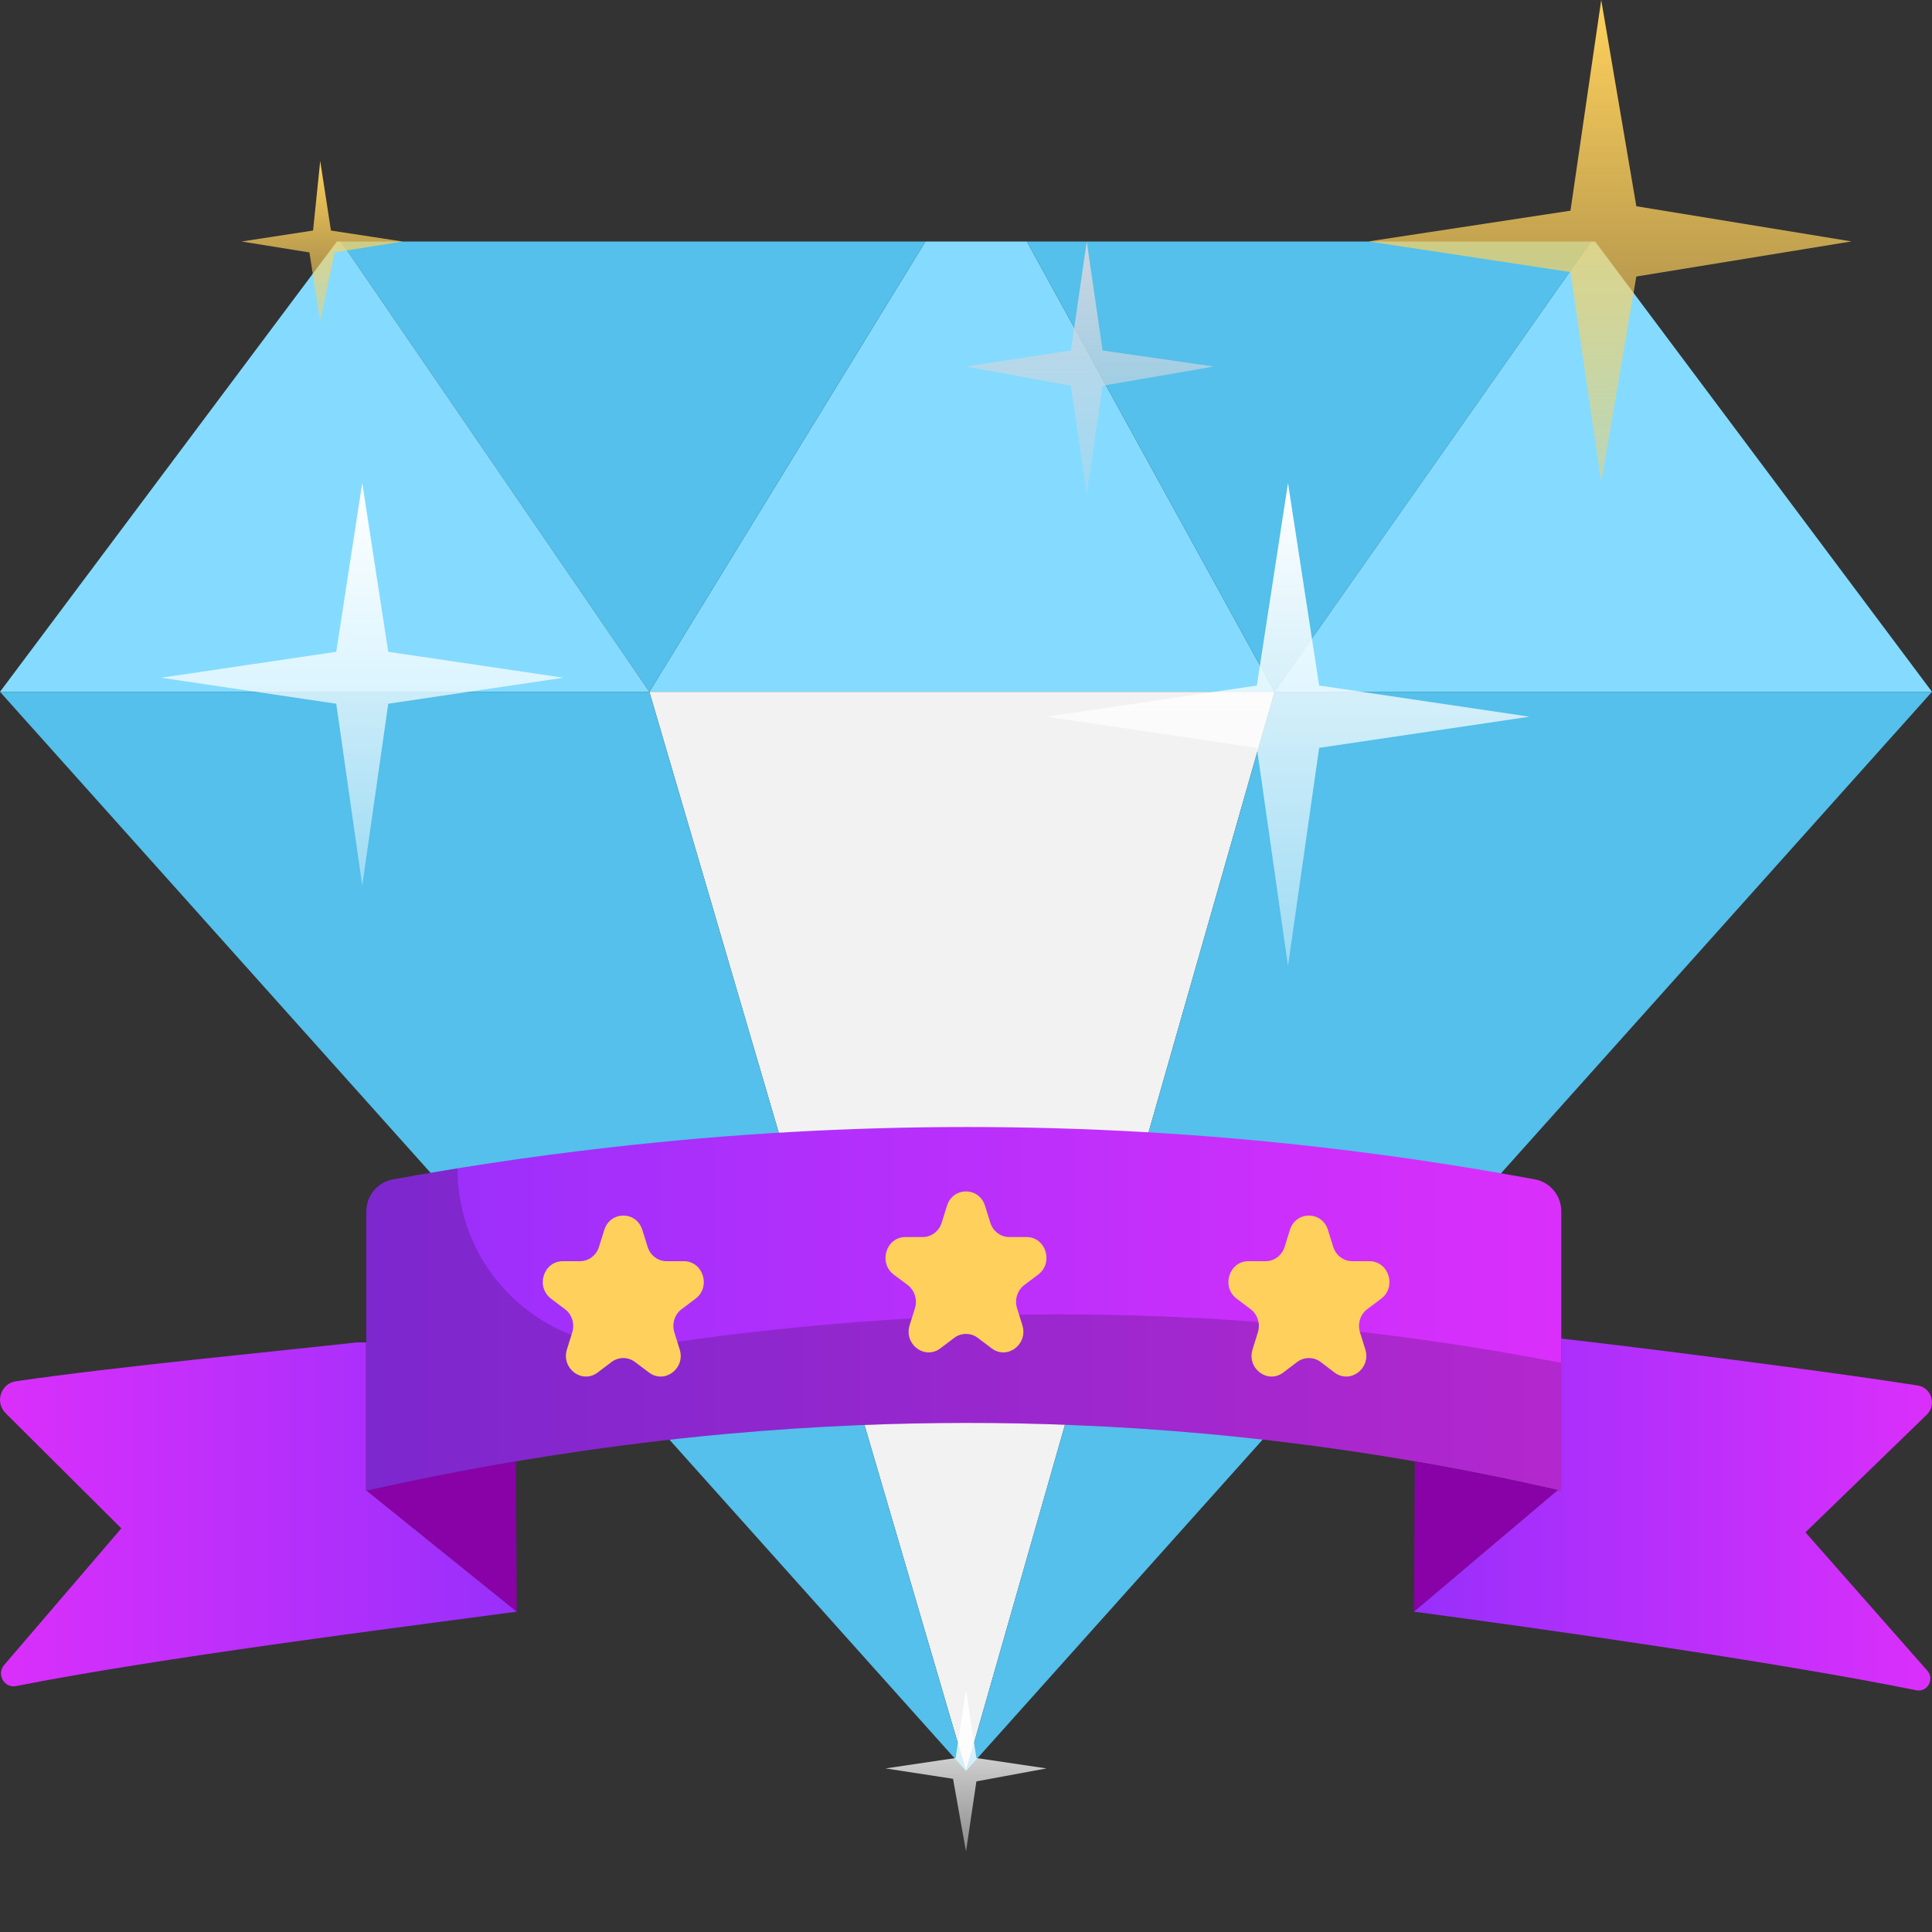 <?xml version="1.0" encoding="UTF-8"?>
<svg xmlns="http://www.w3.org/2000/svg" width="24" height="24" viewBox="0 0 24 24" fill="none">
  <rect x="0" y="0" width="24" height="24" fill="#333333" stroke="none"/>
  <path d="M15.832 8.594L12.756 3H11.496L8.067 8.594H15.832Z" fill="#84DBFF"></path>
  <path d="M19.765 3H12.756L15.832 8.594L19.765 3Z" fill="#54C0EB"></path>
  <path d="M24 8.594L19.815 3H19.765L15.832 8.594H24Z" fill="#84DBFF"></path>
  <path d="M12 22L15.832 8.594H8.067L12 22Z" fill="#F2F2F2"></path>
  <path d="M11.496 3H4.235L8.067 8.594L11.496 3Z" fill="#54C0EB"></path>
  <path d="M4.235 3H4.185L0 8.594H8.067L4.235 3Z" fill="#84DBFF"></path>
  <path d="M24 8.594L12 22L0 8.594H8.067L12 22L15.832 8.594H24Z" fill="#54C0EB"></path>
  <path d="M19.395 15.048V18.52C17.919 18.18 16.44 17.943 14.957 17.809C14.414 17.76 13.87 17.724 13.326 17.703C12.44 17.666 11.553 17.668 10.664 17.704C10.124 17.727 9.583 17.762 9.042 17.811C7.549 17.946 6.051 18.183 4.55 18.52V15.049C4.55 14.854 4.688 14.687 4.877 14.652C5.279 14.579 5.68 14.512 6.081 14.451C6.589 14.374 7.098 14.307 7.606 14.25C10.553 13.917 13.492 13.916 16.42 14.253C16.93 14.312 17.439 14.38 17.948 14.46C18.322 14.518 18.695 14.582 19.069 14.651C19.258 14.686 19.395 14.854 19.395 15.048Z" fill="url(#paint0_linear_770_11821)"></path>
  <path d="M16.091 16.461C15.547 16.411 15.004 16.375 14.46 16.354C13.574 16.318 12.687 16.319 11.798 16.356C11.258 16.378 10.717 16.413 10.176 16.463C9.517 16.522 8.858 16.601 8.198 16.7C6.874 16.899 5.684 15.867 5.684 14.514C5.414 14.558 5.145 14.603 4.875 14.652C4.686 14.687 4.548 14.854 4.548 15.049V18.52C6.049 18.183 7.547 17.946 9.04 17.811C9.581 17.762 10.122 17.727 10.662 17.704C11.551 17.668 12.438 17.666 13.324 17.703C13.868 17.724 14.412 17.76 14.955 17.809C16.438 17.943 17.917 18.18 19.393 18.52V16.93C18.294 16.717 17.193 16.56 16.091 16.461Z" fill="black" fill-opacity="0.18"></path>
  <path d="M8.495 15.667C8.734 15.667 8.835 15.986 8.64 16.133L8.467 16.263C8.38 16.328 8.344 16.445 8.377 16.551L8.443 16.762C8.518 16.999 8.256 17.196 8.062 17.05L7.888 16.919C7.802 16.854 7.684 16.854 7.597 16.919L7.424 17.05C7.23 17.196 6.969 16.999 7.043 16.762L7.109 16.551C7.142 16.445 7.106 16.328 7.018 16.263L6.846 16.133C6.651 15.986 6.751 15.667 6.992 15.667H7.205C7.312 15.667 7.408 15.595 7.441 15.489L7.507 15.278C7.582 15.041 7.905 15.041 7.979 15.278L8.045 15.489C8.078 15.595 8.173 15.667 8.28 15.667H8.495Z" fill="#FFD15C"></path>
  <path d="M12.752 15.367C12.992 15.367 13.091 15.686 12.897 15.833L12.724 15.963C12.637 16.029 12.601 16.145 12.634 16.251L12.7 16.462C12.774 16.699 12.513 16.896 12.319 16.75L12.146 16.619C12.059 16.554 11.941 16.554 11.854 16.619L11.681 16.75C11.487 16.896 11.226 16.699 11.3 16.462L11.366 16.251C11.399 16.145 11.362 16.029 11.276 15.963L11.102 15.833C10.909 15.686 11.008 15.367 11.248 15.367H11.462C11.57 15.367 11.665 15.295 11.698 15.189L11.764 14.978C11.838 14.741 12.162 14.741 12.236 14.978L12.302 15.189C12.335 15.295 12.43 15.367 12.538 15.367H12.752Z" fill="#FFD15C"></path>
  <path d="M17.011 15.667C17.252 15.667 17.352 15.986 17.157 16.133L16.984 16.263C16.897 16.328 16.861 16.445 16.894 16.551L16.96 16.762C17.034 16.999 16.773 17.196 16.578 17.05L16.406 16.919C16.319 16.854 16.201 16.854 16.114 16.919L15.941 17.05C15.747 17.196 15.485 16.999 15.56 16.762L15.626 16.551C15.659 16.445 15.622 16.328 15.536 16.263L15.363 16.133C15.168 15.986 15.268 15.667 15.508 15.667H15.722C15.83 15.667 15.925 15.595 15.958 15.489L16.024 15.278C16.098 15.041 16.421 15.041 16.496 15.278L16.562 15.489C16.595 15.595 16.69 15.667 16.798 15.667H17.011Z" fill="#FFD15C"></path>
  <path d="M19.351 18.511L17.565 20.021L17.575 18.154C18.168 18.256 18.76 18.375 19.351 18.511Z" fill="#8802A7"></path>
  <path d="M6.409 18.154L6.419 20.022L4.556 18.52L4.556 18.518C5.174 18.38 5.792 18.258 6.409 18.154Z" fill="#8802A7"></path>
  <path d="M23.942 20.754C24.035 20.86 23.942 21.025 23.805 20.997C22.041 20.64 19.1 20.225 17.565 20.021L19.351 18.511C19.365 18.514 19.379 18.516 19.393 18.52V16.628C20.285 16.729 22.63 17.024 23.822 17.211C23.994 17.238 24.06 17.452 23.935 17.574L22.428 19.035L23.942 20.754Z" fill="url(#paint1_linear_770_11821)"></path>
  <path d="M4.556 18.52L6.419 20.021C4.889 20.225 1.967 20.595 0.2 20.945C0.054 20.974 -0.047 20.799 0.051 20.684L1.507 18.986L0.069 17.554C-0.066 17.419 0.009 17.187 0.197 17.159C1.396 16.981 3.546 16.776 4.429 16.676H4.548V18.52C4.55 18.519 4.553 18.519 4.556 18.518L4.556 18.52Z" fill="url(#paint2_linear_770_11821)"></path>
  <path d="M23 2.999L20.327 2.562L19.891 0L19.509 2.617L17 2.999L19.509 3.38L19.891 5.997L20.327 3.435L23 2.999Z" fill="url(#paint3_linear_770_11821)"></path>
  <path d="M3.978 2L3.889 2.864L3 3L3.844 3.136L3.978 4L4.156 3.136L5 3L4.111 2.864L3.978 2Z" fill="url(#paint4_linear_770_11821)"></path>
  <path d="M4.5 6L4.177 8.097L2 8.419L4.177 8.742L4.5 11L4.823 8.742L7 8.419L4.823 8.097L4.5 6Z" fill="url(#paint5_linear_770_11821)"></path>
  <path d="M16 6L15.613 8.516L13 8.903L15.613 9.29L16 12L16.387 9.29L19 8.903L16.387 8.516L16 6Z" fill="url(#paint6_linear_770_11821)"></path>
  <path d="M12 21L11.871 21.839L11 21.968L11.839 22.097L12 23L12.129 22.129L13 21.968L12.129 21.839L12 21Z" fill="url(#paint7_linear_770_11821)"></path>
  <path d="M13.697 4.354L13.5 3L13.303 4.354L12 4.553L13.303 4.792L13.5 6.145L13.697 4.792L15.079 4.553L13.697 4.354Z" fill="url(#paint8_linear_770_11821)"></path>
  <defs>
    <linearGradient id="paint0_linear_770_11821" x1="4.5" y1="16.5" x2="19.5" y2="16.5" gradientUnits="userSpaceOnUse">
      <stop stop-color="#982FFB"></stop>
      <stop offset="1" stop-color="#DB2FFB"></stop>
    </linearGradient>
    <linearGradient id="paint1_linear_770_11821" x1="17.543" y1="19.046" x2="24.046" y2="19.046" gradientUnits="userSpaceOnUse">
      <stop stop-color="#982FFB"></stop>
      <stop offset="1" stop-color="#DB2FFB"></stop>
    </linearGradient>
    <linearGradient id="paint2_linear_770_11821" x1="-0.022" y1="19.039" x2="6.464" y2="19.039" gradientUnits="userSpaceOnUse">
      <stop stop-color="#DB2FFB"></stop>
      <stop offset="1" stop-color="#982FFB"></stop>
    </linearGradient>
    <linearGradient id="paint3_linear_770_11821" x1="20" y1="0" x2="20" y2="5.997" gradientUnits="userSpaceOnUse">
      <stop stop-color="#FFD15C"></stop>
      <stop offset="1" stop-color="#FFD15C" stop-opacity="0.43"></stop>
    </linearGradient>
    <linearGradient id="paint4_linear_770_11821" x1="4" y1="2" x2="4" y2="4" gradientUnits="userSpaceOnUse">
      <stop stop-color="#FFD15C"></stop>
      <stop offset="1" stop-color="#FFD15C" stop-opacity="0.43"></stop>
    </linearGradient>
    <linearGradient id="paint5_linear_770_11821" x1="4.5" y1="6" x2="4.5" y2="11" gradientUnits="userSpaceOnUse">
      <stop stop-color="white"></stop>
      <stop offset="1" stop-color="white" stop-opacity="0.43"></stop>
    </linearGradient>
    <linearGradient id="paint6_linear_770_11821" x1="16" y1="6" x2="16" y2="12" gradientUnits="userSpaceOnUse">
      <stop stop-color="white"></stop>
      <stop offset="1" stop-color="white" stop-opacity="0.43"></stop>
    </linearGradient>
    <linearGradient id="paint7_linear_770_11821" x1="12" y1="21" x2="12" y2="23" gradientUnits="userSpaceOnUse">
      <stop stop-color="white"></stop>
      <stop offset="1" stop-color="white" stop-opacity="0.43"></stop>
    </linearGradient>
    <linearGradient id="paint8_linear_770_11821" x1="13.54" y1="3" x2="13.54" y2="6.145" gradientUnits="userSpaceOnUse">
      <stop stop-color="#CDD6E0"></stop>
      <stop offset="1" stop-color="#CDD6E0" stop-opacity="0.35"></stop>
    </linearGradient>
  </defs>
</svg>
